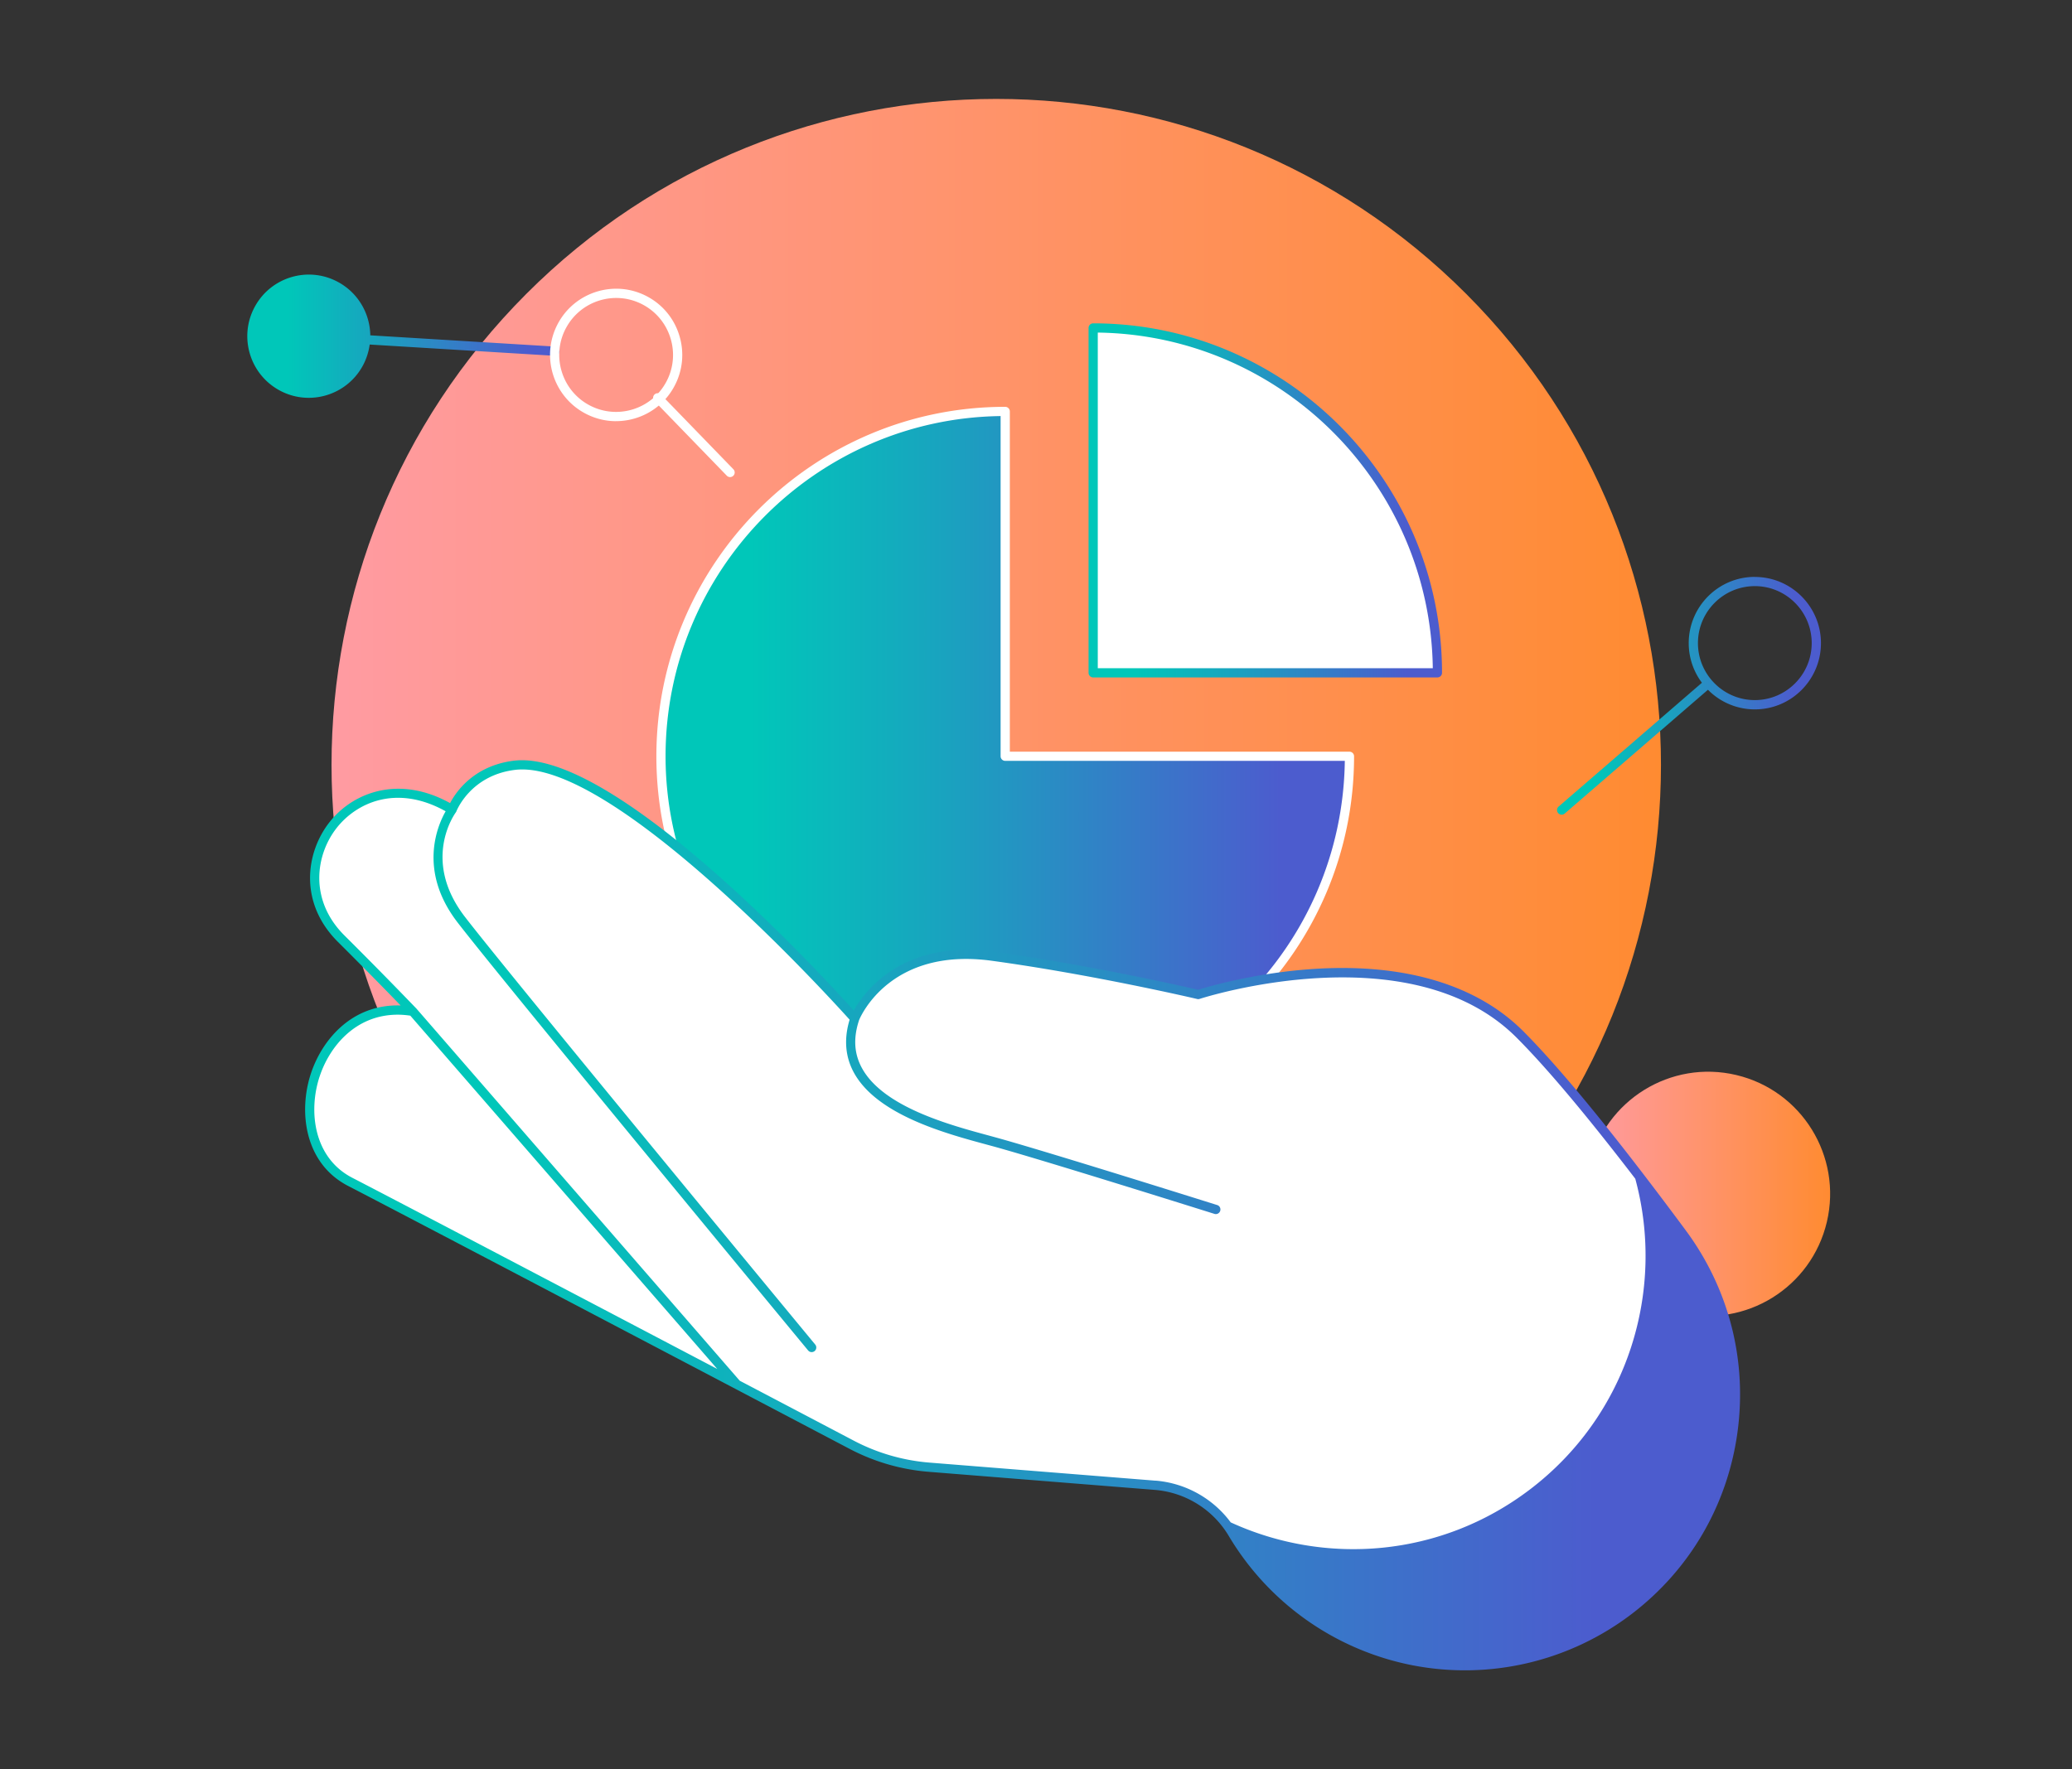 <svg xmlns="http://www.w3.org/2000/svg" width="377" height="322" fill="none" viewBox="0 0 377 322"><rect x="0" y="0" width="377" height="322" fill="#333333" stroke="none"/><g clip-path="url(#a)"><path fill="url(#b)" d="M332.398 222.387c2.814-11.946-4.57-23.916-16.491-26.736-11.922-2.819-23.867 4.579-26.68 16.525-2.814 11.946 4.569 23.916 16.491 26.736 11.921 2.819 23.866-4.579 26.68-16.525Z"/><path fill="url(#c)" d="M266.788 224.897c47.232-47.329 47.232-124.066 0-171.396-47.232-47.33-123.81-47.33-171.042 0s-47.232 124.067 0 171.396c47.232 47.33 123.81 47.33 171.042 0Z"/><path fill="url(#d)" d="M182.899 74.884c-34.593 0-62.633 28.099-62.633 62.763 0 34.665 28.04 62.764 62.633 62.764s62.634-28.099 62.634-62.764h-62.634V74.884Z"/><path fill="#fff" d="M182.899 201.251c-35.002 0-63.472-28.535-63.472-63.604s28.476-63.604 63.472-63.604c.462 0 .839.378.839.841v61.923h61.795c.462 0 .839.377.839.84 0 35.075-28.476 63.604-63.473 63.604Zm-.839-125.526c-33.69.452-60.961 28.056-60.961 61.917 0 33.861 27.722 61.923 61.8 61.923 34.078 0 61.338-27.328 61.789-61.088h-61.789a.841.841 0 0 1-.839-.84V75.719v.006Z"/><path fill="#fff" d="M198.897 59.688v62.763h62.634c0-34.664-28.041-62.763-62.634-62.763Z"/><path fill="url(#e)" d="M261.536 123.292h-62.634a.842.842 0 0 1-.839-.841V59.688c0-.463.377-.84.839-.84 35.002 0 63.473 28.534 63.473 63.603a.842.842 0 0 1-.839.841Zm-61.795-1.681h60.956c-.446-33.478-27.547-60.63-60.956-61.082v61.082Z"/><path fill="#fff" d="M276.568 188.285c-19.97-20.011-58.54-7.274-58.54-7.274s-18.839-4.426-37.45-6.97c-19.428-2.655-25.046 11.333-25.046 11.333s-42.897-48.471-61.959-46.082c-8.697 1.09-11.315 8.066-11.315 8.066-18.069-10.913-33.048 10.689-20.172 23.491a871.715 871.715 0 0 1 12.993 13.206c-18.154-2.868-25.412 23.789-11.347 31.052 11.65 6.017 71.124 37.277 91.222 47.838a36.645 36.645 0 0 0 14.129 4.092l41.108 3.288a18.101 18.101 0 0 1 14.102 8.785c15.048 25.279 48.696 31.807 72.07 13.977 21.451-16.361 25.757-46.96 9.695-68.653-10.269-13.871-21.35-27.992-29.485-36.149h-.005Z"/><path fill="url(#f)" d="M306.728 223.934c-12.59-17.005-22.54-29.2-29.565-36.245-8.336-8.354-21.265-12.296-37.396-11.387-11.087.623-20.23 3.353-21.77 3.837-2.198-.511-19.954-4.565-37.301-6.933-16.466-2.251-23.427 7.3-25.354 10.695-6.207-6.891-43.832-47.711-61.869-45.45-7.29.915-10.524 5.698-11.58 7.715-9.277-5.145-17.682-2.006-21.993 3.538-4.254 5.47-5.57 14.606 1.598 21.735a887.888 887.888 0 0 1 11.4 11.557c-8.905-.293-14.342 6.305-16.349 12.445-2.273 6.965-1.115 16.319 6.802 20.405 11.724 6.055 72.78 38.145 91.216 47.839a37.27 37.27 0 0 0 14.448 4.187l41.108 3.289a17.27 17.27 0 0 1 13.449 8.38 50.1 50.1 0 0 0 33.473 23.549 50.041 50.041 0 0 0 39.823-9.332c10.55-8.045 17.384-19.724 19.237-32.877 1.853-13.153-1.476-26.274-9.377-36.947ZM58.142 195.968c1.779-5.448 6.504-11.296 14.225-11.296.733 0 1.502.064 2.288.176l55.848 64.301c-25.115-13.196-58.094-30.504-66.393-34.787-7.04-3.634-8.033-12.084-5.973-18.389l.005-.005Zm152.119 73.516-41.108-3.288a35.643 35.643 0 0 1-13.806-3.996c-4.672-2.458-12.09-6.358-20.75-10.907l-58.885-67.792s-.01-.01-.021-.016c0 0 0-.01-.01-.01a869.522 869.522 0 0 0-13.01-13.222c-6.44-6.406-5.272-14.606-1.46-19.511 3.59-4.619 10.9-8.093 19.874-3.092-1.444 2.528-5.092 10.807 2.167 20.23 8.315 10.801 63.233 77.23 63.786 77.901a.825.825 0 0 0 .647.303.862.862 0 0 0 .537-.192.844.844 0 0 0 .111-1.181c-.552-.67-55.45-67.078-63.748-77.853-7.885-10.242-1.923-18.622-1.652-19 .005-.005.01-.016.016-.021a.447.447 0 0 0 .037-.064c.016-.032.037-.064.048-.096 0-.011.01-.016.01-.027.027-.063 2.533-6.518 10.63-7.528 17.565-2.198 56.99 41.097 60.914 45.46-1.046 3.469-.807 6.672.722 9.535 4.158 7.768 16.662 11.152 24.133 13.174l1.274.346c9.25 2.538 39.993 12.211 40.301 12.306a.844.844 0 0 0 .505-1.606c-.308-.096-31.084-9.78-40.365-12.329l-1.28-.351c-7.21-1.952-19.274-5.219-23.092-12.349-1.391-2.597-1.545-5.433-.472-8.662.329-.798 5.824-13.291 24.143-10.785 18.361 2.506 37.184 6.911 37.37 6.959a.814.814 0 0 0 .451-.021c.383-.128 38.31-12.35 57.685 7.071 5.448 5.459 12.69 14.073 21.574 25.657 5.548 20.378-1.344 42.965-19.115 56.516-16.333 12.456-37.301 13.92-54.494 6.029a18.946 18.946 0 0 0-13.683-7.598l.016.01Z"/><path fill="url(#g)" d="M319.291 104.994c-6.632 0-12.027 5.406-12.027 12.052 0 2.703.892 5.198 2.4 7.215l-26.071 22.533a.843.843 0 0 0 .552 1.479.857.857 0 0 0 .547-.202l26.071-22.534a11.974 11.974 0 0 0 8.533 3.571c6.632 0 12.026-5.406 12.026-12.052 0-6.645-5.394-12.051-12.026-12.051l-.005-.011Zm0 22.422c-5.708 0-10.349-4.651-10.349-10.37 0-5.72 4.641-10.371 10.349-10.371s10.348 4.651 10.348 10.371c0 5.719-4.64 10.37-10.348 10.37Z"/><path fill="url(#h)" d="M100.991 63.077 67.375 61.03c-.058-3.959-2.209-7.763-5.947-9.748-5.458-2.9-12.233-.814-15.127 4.656s-.812 12.259 4.646 15.159c5.458 2.9 12.234.814 15.127-4.656a11.274 11.274 0 0 0 1.19-3.735l33.626 2.048h.053a.838.838 0 0 0 .048-1.676Z"/><path fill="#fff" d="M112.094 76.656c-1.938 0-3.855-.474-5.617-1.41-5.862-3.113-8.103-10.418-4.997-16.292 3.106-5.874 10.402-8.114 16.259-5.007a11.94 11.94 0 0 1 5.861 7.108 11.971 11.971 0 0 1-.87 9.184 11.929 11.929 0 0 1-7.094 5.874 11.952 11.952 0 0 1-3.547.537l.005.006Zm-9.132-16.915a10.31 10.31 0 0 0-.749 7.901 10.296 10.296 0 0 0 5.044 6.12c5.044 2.676 11.32.744 13.991-4.305a10.315 10.315 0 0 0 .749-7.901 10.296 10.296 0 0 0-5.044-6.12c-5.045-2.675-11.321-.744-13.991 4.31v-.005Z"/><path fill="#fff" d="M132.839 86.829a.833.833 0 0 1-.6-.256L119.071 72.99a.841.841 0 0 1 .016-1.187.837.837 0 0 1 1.184.016l13.168 13.584a.84.84 0 0 1-.6 1.426Z"/></g><defs><linearGradient id="b" x1="288.622" x2="332.984" y1="217.293" y2="217.293" gradientUnits="userSpaceOnUse"><stop stop-color="#FF9BA2"/><stop offset="1" stop-color="#FF8B31"/></linearGradient><linearGradient id="c" x1="60.316" x2="302.217" y1="139.197" y2="139.197" gradientUnits="userSpaceOnUse"><stop stop-color="#FF9BA2"/><stop offset="1" stop-color="#FF8B31"/></linearGradient><linearGradient id="d" x1="120.266" x2="245.533" y1="137.647" y2="137.647" gradientUnits="userSpaceOnUse"><stop offset="0.13" stop-color="#00C7B9"/><stop offset="0.41" stop-color="#19A3BF"/><stop offset="0.9" stop-color="#4C5CCE"/></linearGradient><linearGradient id="e" x1="198.063" x2="262.369" y1="91.07" y2="91.07" gradientUnits="userSpaceOnUse"><stop offset="0.13" stop-color="#00C7B9"/><stop offset="0.41" stop-color="#19A3BF"/><stop offset="0.9" stop-color="#4C5CCE"/></linearGradient><linearGradient id="f" x1="55.519" x2="316.604" y1="221.178" y2="221.178" gradientUnits="userSpaceOnUse"><stop offset="0.13" stop-color="#00C7B9"/><stop offset="0.41" stop-color="#19A3BF"/><stop offset="0.9" stop-color="#4C5CCE"/></linearGradient><linearGradient id="g" x1="283.301" x2="331.317" y1="126.628" y2="126.628" gradientUnits="userSpaceOnUse"><stop offset="0.13" stop-color="#00C7B9"/><stop offset="0.41" stop-color="#19A3BF"/><stop offset="0.9" stop-color="#4C5CCE"/></linearGradient><linearGradient id="h" x1="45" x2="101.777" y1="61.188" y2="61.188" gradientUnits="userSpaceOnUse"><stop offset="0.13" stop-color="#00C7B9"/><stop offset="0.41" stop-color="#19A3BF"/><stop offset="0.9" stop-color="#4C5CCE"/></linearGradient><clipPath id="a"><path fill="#fff" d="M45 18h288v286H45z"/></clipPath></defs></svg>